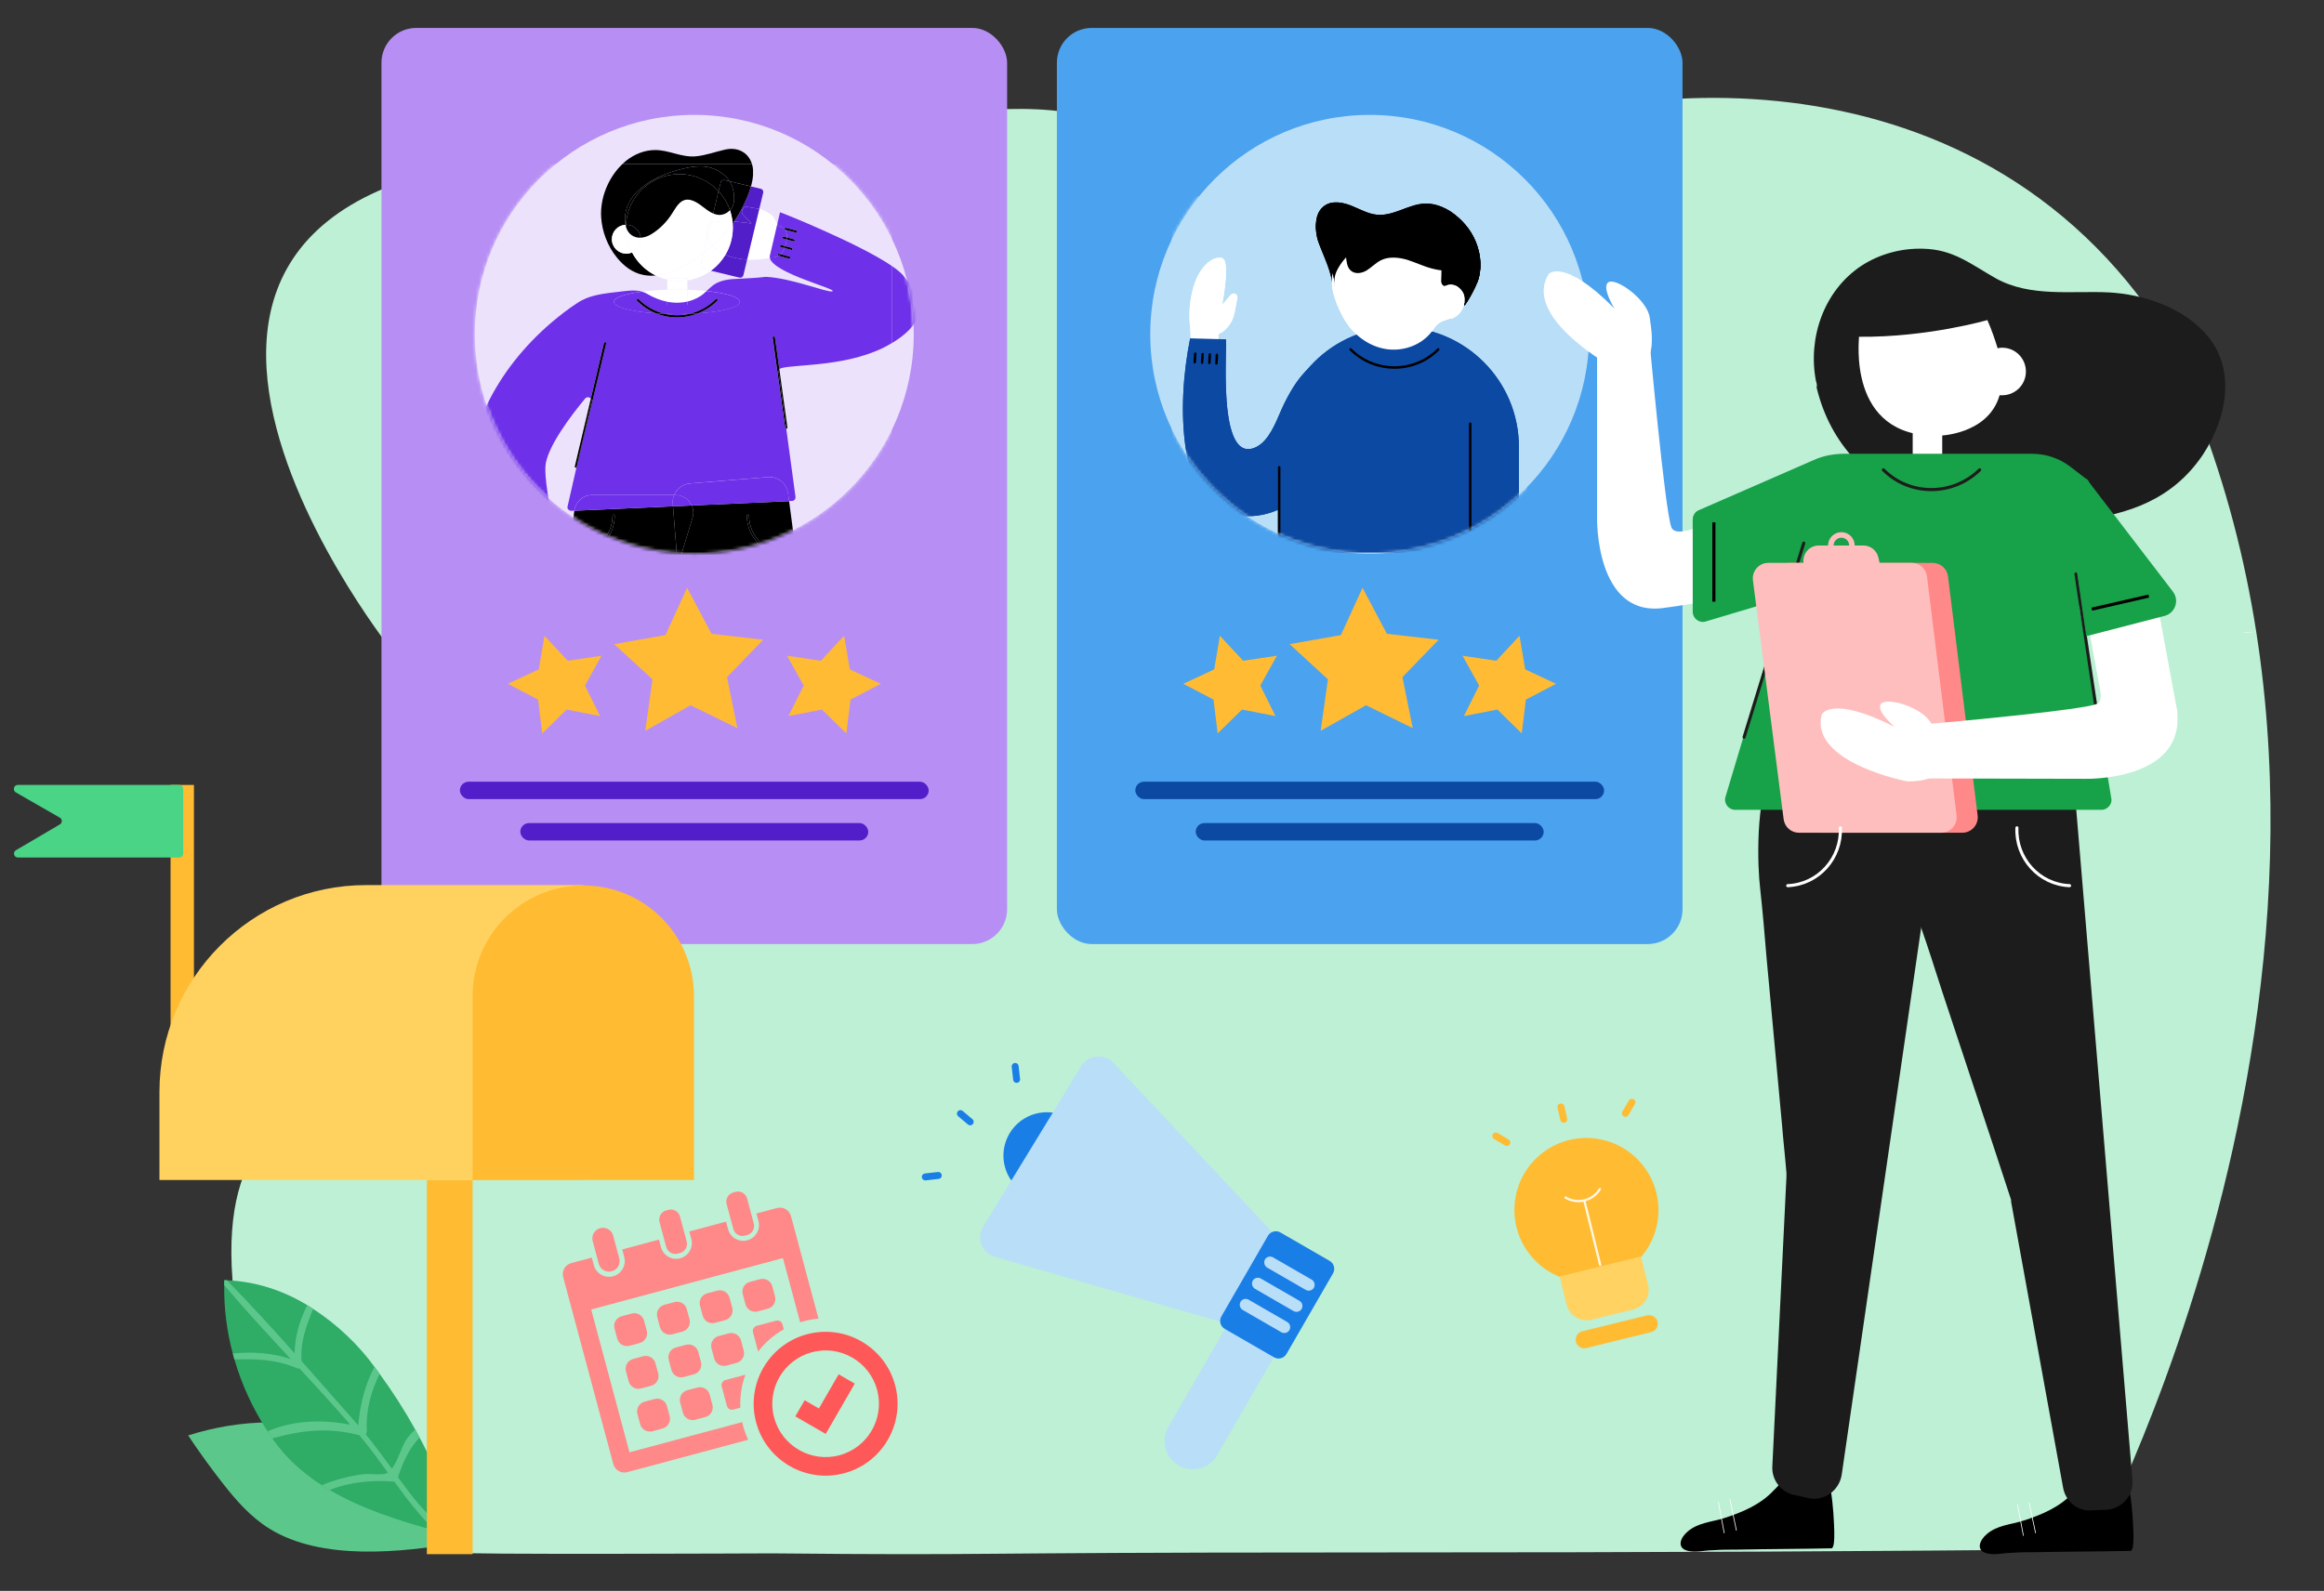 <svg width="701" height="480" viewBox="0 0 701 480" fill="none" xmlns="http://www.w3.org/2000/svg">
<rect x="0" y="0" width="701" height="480" fill="#333333" stroke="none"/>
<path d="M631.043 467.452C562.014 468.054 511.439 468.423 402.703 468.423C286.17 468.423 302.305 469.364 232.887 468.691C229.983 468.691 138.282 469.15 136.655 468.423C123.413 462.529 77.224 441.73 71.022 394.738C58.165 297.306 151.045 366.52 117.923 195.876C117.923 195.876 -6.458 39.03 196.941 46.671C229.441 47.893 309.63 20.817 337.437 39.394C365.245 57.977 391.797 70.332 424.206 73.229C451.97 75.708 414.884 60.951 439.539 46.671C476.425 25.305 590.222 8.236 650.495 96.805C737.907 268.003 631.043 467.452 631.043 467.452Z" fill="#BDF0D5"/>
<rect x="115.066" y="8.425" width="188.714" height="276.419" rx="10.496" fill="#B78FF4"/>
<rect x="318.794" y="8.425" width="188.714" height="276.419" rx="10.496" fill="#4BA2EE"/>
<path d="M185.257 194.347L200.727 191.625L207.258 177.355L214.61 191.232L230.217 193.025L219.297 204.313L222.412 219.697L208.304 212.796L194.632 220.509L196.817 204.973L185.257 194.347Z" fill="#FFBB33"/>
<path d="M153.182 206.318L162.517 201.969L164.232 191.823L171.243 199.364L181.431 197.851L176.43 206.853L181.014 216.067L170.908 214.09L163.558 221.295L162.306 211.086L153.182 206.318Z" fill="#FFBB33"/>
<path d="M265.663 206.318L256.328 201.969L254.614 191.823L247.603 199.364L237.414 197.851L242.415 206.853L237.831 216.067L247.937 214.09L255.287 221.295L256.539 211.086L265.663 206.318Z" fill="#FFBB33"/>
<path d="M388.985 194.347L404.455 191.625L410.986 177.355L418.338 191.232L433.945 193.025L423.025 204.313L426.141 219.697L412.033 212.796L398.36 220.509L400.545 204.973L388.985 194.347Z" fill="#FFBB33"/>
<path d="M356.91 206.318L366.245 201.969L367.96 191.823L374.971 199.364L385.159 197.851L380.159 206.853L384.742 216.067L374.637 214.09L367.286 221.295L366.034 211.086L356.91 206.318Z" fill="#FFBB33"/>
<path d="M469.391 206.318L460.056 201.969L458.342 191.823L451.331 199.364L441.143 197.851L446.143 206.853L441.559 216.067L451.665 214.09L459.015 221.295L460.267 211.086L469.391 206.318Z" fill="#FFBB33"/>
<rect x="138.717" y="235.861" width="141.411" height="5.248" rx="2.624" fill="#521ECA"/>
<rect x="342.445" y="235.861" width="141.411" height="5.248" rx="2.624" fill="#0B49A2"/>
<rect x="156.944" y="248.343" width="104.957" height="5.248" rx="2.624" fill="#521ECA"/>
<rect x="360.672" y="248.343" width="104.957" height="5.248" rx="2.624" fill="#0B49A2"/>
<circle cx="413.151" cy="100.859" r="66.195" fill="#B9DEF8"/>
<mask id="mask0_1074_1065" style="mask-type:alpha" maskUnits="userSpaceOnUse" x="346" y="34" width="134" height="134">
<circle cx="413.151" cy="100.859" r="66.195" fill="#FEFFFF"/>
</mask>
<g mask="url(#mask0_1074_1065)">
<path d="M460.66 59.265H353.397V166.536H460.66V59.265Z" fill="#B9DEF8"/>
<path d="M370.365 98.638C368.899 100.401 367.574 100.769 367.574 100.769C367.428 102.749 365.594 104.22 363.539 103.927L362.144 103.706C360.31 103.414 358.986 101.797 359.136 99.888V99.812C359.136 99.812 358.108 94.528 359.574 88.215C361.408 80.068 366.108 77.131 368.602 77.867C370.95 78.602 369.262 88.29 368.677 91.958L371.246 88.95C371.539 88.583 372.128 88.436 372.566 88.658C373.08 88.879 373.373 89.393 373.227 89.907L372.42 94.164C372.128 95.702 371.468 97.318 370.365 98.638Z" fill="white"/>
<path d="M359.136 99.887V107.742H367.503V98.421H359.136V99.887Z" fill="white"/>
<path d="M358.99 102.089L369.705 102.382C370.511 102.382 366.547 141.064 379.025 134.826C382.768 132.917 384.823 127.486 386.365 123.964C391.503 112.291 396.274 110.09 396.274 110.09C396.349 110.09 398.55 121.687 398.622 122.422C399.357 129.984 399.135 138.352 395.392 145.104C391.428 152.223 382.693 156.409 374.622 155.673C363.76 154.721 359.207 145.104 357.665 135.415C356.053 124.553 356.859 112.805 358.99 102.089Z" fill="#0B49A2"/>
<path d="M458.226 166.687H385.78V134.831C385.78 114.865 402.001 98.643 421.965 98.643C441.929 98.643 458.151 114.865 458.151 134.831V166.687H458.226Z" fill="#0B49A2"/>
<path d="M441.783 91.52C440.83 94.31 445.233 86.895 446.04 83.958C448.17 75.736 443.396 66.269 435.542 63.111C434.075 62.522 432.534 62.158 430.992 62.158C425.929 62.083 421.305 65.977 416.167 65.534C413.451 65.312 410.957 63.846 408.388 62.818C405.819 61.791 402.736 61.202 400.459 62.672C397.155 64.727 397.155 69.72 398.55 73.388C399.87 77.06 402.732 82.638 402.586 86.527C402.586 86.527 401.483 77.938 413.597 72.435C413.597 72.435 427.249 68.253 433.783 77.06C433.783 77.06 435.032 78.38 434.957 85.65C434.957 85.65 435.396 86.752 436.573 86.163C437.747 85.575 439.289 86.239 439.581 86.385C439.874 86.606 441.783 88.002 441.712 88.879C441.562 89.61 442.075 90.638 441.783 91.52Z" fill="black"/>
<path d="M413.523 72.361C415.724 71.554 418.072 71.408 420.424 71.408C423.285 71.408 426.147 71.701 428.716 72.803C431.285 73.906 433.633 76.033 434.368 78.748C434.957 80.729 434.661 82.784 434.661 84.769C434.661 85.358 434.807 86.164 435.467 86.31C435.76 86.385 436.056 86.164 436.348 86.089C438.771 85.061 441.708 87.484 441.779 90.125C441.854 92.769 439.724 95.117 437.23 96.145C436.056 96.659 434.661 96.88 433.708 97.761C432.973 98.35 432.459 99.228 431.874 100.038C428.791 104.149 423.214 106.13 418.076 105.323C412.938 104.517 408.388 101.141 405.744 96.734C403.542 93.061 401.341 86.603 402.954 82.345C404.57 78.234 409.487 73.831 413.523 72.361Z" fill="white"/>
<path d="M385.851 167.054C385.629 167.054 385.483 166.908 385.483 166.686V140.993C385.483 140.772 385.629 140.625 385.851 140.625C386.072 140.625 386.218 140.772 386.218 140.993V166.686C386.218 166.832 386.072 167.054 385.851 167.054Z" fill="black"/>
<path d="M443.471 167.054C443.249 167.054 443.103 166.908 443.103 166.687V127.854C443.103 127.633 443.249 127.487 443.471 127.487C443.692 127.487 443.838 127.633 443.838 127.854V166.687C443.838 166.833 443.692 167.054 443.471 167.054Z" fill="black"/>
<path d="M420.645 111.264C415.799 111.264 410.882 109.43 407.139 105.686C406.993 105.54 406.993 105.319 407.139 105.172C407.285 105.026 407.507 105.026 407.653 105.172C414.771 112.291 426.443 112.291 433.562 105.172C433.708 105.026 433.929 105.026 434.075 105.172C434.222 105.319 434.222 105.54 434.075 105.686C430.404 109.43 425.487 111.264 420.645 111.264Z" fill="black"/>
<path d="M416.902 67.736C417.708 67.589 418.518 67.514 419.396 67.443C423.945 67.075 428.937 66.783 433.34 68.249C437.597 69.716 441.783 74.487 440.534 79.262C439.652 82.567 434.368 81.685 431.945 81.025C429.376 80.365 427.028 79.191 424.459 78.38C421.89 77.645 419.028 77.353 416.68 78.456C414.993 79.262 413.744 80.657 412.202 81.614C409.487 83.156 406.771 82.42 406.258 79.266C406.036 78.092 405.89 76.843 405.965 75.669C406.04 74.127 406.554 72.732 407.728 71.704C410.147 69.352 413.451 68.249 416.902 67.736Z" fill="black"/>
<path d="M366.914 110.019C366.693 110.019 366.547 109.872 366.547 109.651L366.693 107.082C366.693 106.86 366.839 106.714 367.061 106.714C367.282 106.714 367.428 106.86 367.428 107.082L367.282 109.651C367.282 109.872 367.136 110.019 366.914 110.019Z" fill="black"/>
<path d="M360.385 109.651C360.163 109.651 360.017 109.505 360.017 109.284L360.163 106.714C360.163 106.493 360.31 106.347 360.531 106.347C360.752 106.347 360.898 106.493 360.898 106.714L360.752 109.284C360.748 109.505 360.602 109.651 360.385 109.651Z" fill="black"/>
<path d="M362.586 109.797C362.365 109.797 362.218 109.651 362.218 109.43L362.365 106.86C362.365 106.639 362.511 106.493 362.732 106.493C362.953 106.493 363.1 106.639 363.1 106.86L362.954 109.43C362.954 109.651 362.803 109.797 362.586 109.797Z" fill="black"/>
<path d="M364.788 109.873C364.713 109.873 364.713 109.873 364.788 109.873C364.566 109.873 364.42 109.727 364.42 109.505L364.566 106.936C364.566 106.715 364.713 106.568 364.934 106.568C365.155 106.568 365.302 106.715 365.302 106.936L365.155 109.505C365.08 109.723 364.934 109.873 364.788 109.873Z" fill="black"/>
<path d="M370.365 98.638C368.899 100.401 367.574 100.769 367.574 100.769C367.428 102.749 365.594 104.22 363.539 103.927L362.144 103.706C360.31 103.414 358.986 101.797 359.136 99.888V99.812C359.136 99.812 358.108 94.528 359.574 88.215C361.408 80.068 366.108 77.131 368.602 77.867C370.95 78.602 369.262 88.29 368.677 91.958L371.246 88.95C371.539 88.583 372.128 88.436 372.566 88.658C373.08 88.879 373.373 89.393 373.227 89.907L372.42 94.164C372.128 95.702 371.468 97.318 370.365 98.638Z" fill="white"/>
<path d="M359.136 99.887V107.742H367.503V98.421H359.136V99.887Z" fill="white"/>
<path d="M358.99 102.089L369.705 102.382C370.511 102.382 366.547 141.064 379.025 134.826C382.768 132.917 384.823 127.486 386.365 123.964C391.503 112.291 396.274 110.09 396.274 110.09C396.349 110.09 398.55 121.687 398.622 122.422C399.357 129.984 399.135 138.352 395.392 145.104C391.428 152.223 382.693 156.409 374.622 155.673C363.76 154.721 359.207 145.104 357.665 135.415C356.053 124.553 356.859 112.805 358.99 102.089Z" fill="#0B49A2"/>
<path d="M458.226 166.687H385.78V134.831C385.78 114.865 402.001 98.643 421.965 98.643C441.929 98.643 458.151 114.865 458.151 134.831V166.687H458.226Z" fill="#0B49A2"/>
<path d="M441.783 91.52C440.83 94.31 445.233 86.895 446.04 83.958C448.17 75.736 443.396 66.269 435.542 63.111C434.075 62.522 432.534 62.158 430.992 62.158C425.929 62.083 421.305 65.977 416.167 65.534C413.451 65.312 410.957 63.846 408.388 62.818C405.819 61.791 402.736 61.202 400.459 62.672C397.155 64.727 397.155 69.72 398.55 73.388C399.87 77.06 402.732 82.638 402.586 86.527C402.586 86.527 401.483 77.938 413.597 72.435C413.597 72.435 427.249 68.253 433.783 77.06C433.783 77.06 435.032 78.38 434.957 85.65C434.957 85.65 435.396 86.752 436.573 86.163C437.747 85.575 439.289 86.239 439.581 86.385C439.874 86.606 441.783 88.002 441.712 88.879C441.562 89.61 442.075 90.638 441.783 91.52Z" fill="black"/>
<path d="M413.523 72.361C415.724 71.554 418.072 71.408 420.424 71.408C423.285 71.408 426.147 71.701 428.716 72.803C431.285 73.906 433.633 76.033 434.368 78.748C434.957 80.729 434.661 82.784 434.661 84.769C434.661 85.358 434.807 86.164 435.467 86.31C435.76 86.385 436.056 86.164 436.348 86.089C438.771 85.061 441.708 87.484 441.779 90.125C441.854 92.769 439.724 95.117 437.23 96.145C436.056 96.659 434.661 96.88 433.708 97.761C432.973 98.35 432.459 99.228 431.874 100.038C428.791 104.149 423.214 106.13 418.076 105.323C412.938 104.517 408.388 101.141 405.744 96.734C403.542 93.061 401.341 86.603 402.954 82.345C404.57 78.234 409.487 73.831 413.523 72.361Z" fill="white"/>
<path d="M385.851 167.054C385.629 167.054 385.483 166.908 385.483 166.686V140.993C385.483 140.772 385.629 140.625 385.851 140.625C386.072 140.625 386.218 140.772 386.218 140.993V166.686C386.218 166.832 386.072 167.054 385.851 167.054Z" fill="black"/>
<path d="M443.471 167.054C443.249 167.054 443.103 166.908 443.103 166.687V127.854C443.103 127.633 443.249 127.487 443.471 127.487C443.692 127.487 443.838 127.633 443.838 127.854V166.687C443.838 166.833 443.692 167.054 443.471 167.054Z" fill="black"/>
<path d="M420.645 111.264C415.799 111.264 410.882 109.43 407.139 105.686C406.993 105.54 406.993 105.319 407.139 105.172C407.285 105.026 407.507 105.026 407.653 105.172C414.771 112.291 426.443 112.291 433.562 105.172C433.708 105.026 433.929 105.026 434.075 105.172C434.222 105.319 434.222 105.54 434.075 105.686C430.404 109.43 425.487 111.264 420.645 111.264Z" fill="black"/>
<path d="M416.902 67.736C417.708 67.589 418.518 67.514 419.396 67.443C423.945 67.075 428.937 66.783 433.34 68.249C437.597 69.716 441.783 74.487 440.534 79.262C439.652 82.567 434.368 81.685 431.945 81.025C429.376 80.365 427.028 79.191 424.459 78.38C421.89 77.645 419.028 77.353 416.68 78.456C414.993 79.262 413.744 80.657 412.202 81.614C409.487 83.156 406.771 82.42 406.258 79.266C406.036 78.092 405.89 76.843 405.965 75.669C406.04 74.127 406.554 72.732 407.728 71.704C410.147 69.352 413.451 68.249 416.902 67.736Z" fill="black"/>
<path d="M441.048 91.52C440.095 94.31 444.499 86.895 445.305 83.958C447.435 75.736 442.661 66.269 434.807 63.111C433.341 62.522 431.799 62.158 430.258 62.158C425.194 62.083 420.57 65.977 415.432 65.534C412.716 65.312 410.222 63.846 407.653 62.818C405.084 61.791 402.001 61.202 399.724 62.672C396.42 64.727 396.42 69.72 397.815 73.388C399.135 77.06 401.997 82.638 401.851 86.527C401.851 86.527 400.748 77.938 412.863 72.435C412.863 72.435 426.515 68.253 433.048 77.06C433.048 77.06 434.297 78.38 434.222 85.65C434.222 85.65 434.661 86.752 435.839 86.163C437.012 85.575 438.554 86.239 438.846 86.385C439.139 86.606 441.048 88.002 440.977 88.879C440.827 89.61 441.341 90.638 441.048 91.52Z" fill="black"/>
<path d="M405.744 96.73C403.542 93.058 400.605 86.599 402.222 82.342C403.839 78.231 408.756 73.827 412.791 72.357C414.993 71.551 417.34 71.404 419.692 71.404C422.554 71.404 425.415 71.697 427.985 72.8C430.554 73.903 432.902 76.029 433.637 78.745C434.226 80.725 433.929 82.781 433.929 84.765C433.929 85.354 434.075 86.16 434.736 86.306C435.028 86.382 435.324 86.16 435.617 86.085C438.04 85.057 440.977 87.48 441.048 90.121C441.123 92.765 439.728 95.113 437.23 96.141" fill="white"/>
<path d="M416.167 67.736C416.973 67.589 417.783 67.514 418.661 67.443C423.21 67.075 428.202 66.783 432.605 68.249C436.862 69.716 441.048 74.487 439.799 79.262C438.918 82.567 433.633 81.685 431.21 81.025C428.641 80.365 426.293 79.191 423.724 78.38C421.155 77.645 418.293 77.353 415.946 78.456C414.258 79.262 413.009 80.657 411.467 81.614C408.752 83.156 406.037 82.42 405.523 79.266C405.301 78.092 405.155 76.843 405.23 75.669C405.305 74.127 405.819 72.732 406.993 71.704C409.412 69.352 412.716 68.249 416.167 67.736Z" fill="black"/>
<path d="M441.048 91.52C440.095 94.31 444.499 86.895 445.305 83.958C447.435 75.736 442.661 66.269 434.807 63.111C433.341 62.522 431.799 62.158 430.258 62.158C425.194 62.083 420.57 65.977 415.432 65.534C412.716 65.312 410.222 63.846 407.653 62.818C405.084 61.791 402.001 61.202 399.724 62.672C396.42 64.727 396.42 69.72 397.815 73.388C399.135 77.06 401.997 82.638 401.851 86.527C401.851 86.527 400.748 77.938 412.863 72.435C412.863 72.435 426.515 68.253 433.048 77.06C433.048 77.06 434.297 78.38 434.222 85.65C434.222 85.65 434.661 86.752 435.839 86.163C437.012 85.575 438.554 86.239 438.846 86.385C439.139 86.606 441.048 88.002 440.977 88.879C440.827 89.61 441.341 90.638 441.048 91.52Z" fill="black"/>
<path d="M405.744 96.73C403.542 93.058 400.605 86.599 402.222 82.342C403.839 78.231 408.756 73.827 412.791 72.357C414.993 71.551 417.34 71.404 419.692 71.404C422.554 71.404 425.415 71.697 427.985 72.8C430.554 73.903 432.902 76.029 433.637 78.745C434.226 80.725 433.929 82.781 433.929 84.765C433.929 85.354 434.075 86.16 434.736 86.306C435.028 86.382 435.324 86.16 435.617 86.085C438.04 85.057 440.977 87.48 441.048 90.121C441.123 92.765 439.728 95.113 437.23 96.141" fill="white"/>
<path d="M416.167 67.736C416.973 67.589 417.783 67.514 418.661 67.443C423.21 67.075 428.202 66.783 432.605 68.249C436.862 69.716 441.048 74.487 439.799 79.262C438.918 82.567 433.633 81.685 431.21 81.025C428.641 80.365 426.293 79.191 423.724 78.38C421.155 77.645 418.293 77.353 415.946 78.456C414.258 79.262 413.009 80.657 411.467 81.614C408.752 83.156 406.037 82.42 405.523 79.266C405.301 78.092 405.155 76.843 405.23 75.669C405.305 74.127 405.819 72.732 406.993 71.704C409.412 69.352 412.716 68.249 416.167 67.736Z" fill="black"/>
<path d="M441.048 90.784C440.095 93.575 444.499 86.16 445.305 83.223C447.435 75.001 442.661 65.534 434.807 62.376C433.341 61.787 431.799 61.423 430.258 61.423C425.194 61.348 420.57 65.241 415.432 64.799C412.716 64.577 410.222 63.111 407.653 62.083C405.084 61.055 402.001 60.466 399.724 61.937C396.42 63.992 396.42 68.985 397.815 72.653C399.135 76.325 401.997 81.903 401.851 85.792C401.851 85.792 400.748 77.203 412.863 71.7C412.863 71.7 426.515 67.518 433.048 76.325C433.048 76.325 434.297 77.645 434.222 84.915C434.222 84.915 434.661 86.017 435.839 85.428C437.012 84.84 438.554 85.504 438.846 85.65C439.139 85.871 441.048 87.266 440.977 88.144C440.827 88.875 441.341 89.903 441.048 90.784Z" fill="black"/>
<path d="M405.744 95.998C403.542 92.326 400.605 85.867 402.222 81.61C403.839 77.499 408.756 73.096 412.791 71.625C414.993 70.819 417.34 70.673 419.692 70.673C422.554 70.673 425.415 70.965 427.985 72.068C430.554 73.171 432.902 75.297 433.637 78.013C434.226 79.993 433.929 82.049 433.929 84.033C433.929 84.622 434.075 85.428 434.736 85.575C435.028 85.65 435.324 85.428 435.617 85.353C438.04 84.326 440.977 86.749 441.048 89.389C441.123 92.034 439.728 94.382 437.23 95.409" fill="white"/>
<path d="M416.167 67.004C416.973 66.858 417.783 66.782 418.661 66.711C423.21 66.344 428.202 66.051 432.605 67.518C436.862 68.984 441.048 73.755 439.799 78.53C438.918 81.835 433.633 80.953 431.21 80.293C428.641 79.633 426.293 78.459 423.724 77.649C421.155 76.914 418.293 76.621 415.946 77.724C414.258 78.53 413.009 79.926 411.467 80.882C408.752 82.424 406.037 81.689 405.523 78.534C405.301 77.36 405.155 76.111 405.23 74.937C405.305 73.396 405.819 72 406.993 70.972C409.412 68.617 412.716 67.518 416.167 67.004Z" fill="black"/>
<path d="M441.048 90.784C440.095 93.575 444.499 86.16 445.305 83.223C447.435 75.001 442.661 65.534 434.807 62.376C433.341 61.787 431.799 61.423 430.258 61.423C425.194 61.348 420.57 65.241 415.432 64.799C412.716 64.577 410.222 63.111 407.653 62.083C405.084 61.055 402.001 60.466 399.724 61.937C396.42 63.992 396.42 68.985 397.815 72.653C399.135 76.325 401.997 81.903 401.851 85.792C401.851 85.792 400.748 77.203 412.863 71.7C412.863 71.7 426.515 67.518 433.048 76.325C433.048 76.325 434.297 77.645 434.222 84.915C434.222 84.915 434.661 86.017 435.839 85.428C437.012 84.84 438.554 85.504 438.846 85.65C439.139 85.871 441.048 87.266 440.977 88.144C440.827 88.875 441.341 89.903 441.048 90.784Z" fill="black"/>
<path d="M405.744 95.998C403.542 92.326 400.605 85.867 402.222 81.61C403.839 77.499 408.756 73.096 412.791 71.625C414.993 70.819 417.34 70.673 419.692 70.673C422.554 70.673 425.415 70.965 427.985 72.068C430.554 73.171 432.902 75.297 433.637 78.013C434.226 79.993 433.929 82.049 433.929 84.033C433.929 84.622 434.075 85.428 434.736 85.575C435.028 85.65 435.324 85.428 435.617 85.353C438.04 84.326 440.977 86.749 441.048 89.389C441.123 92.034 439.728 94.382 437.23 95.409" fill="white"/>
<path d="M416.167 67.004C416.973 66.858 417.783 66.782 418.661 66.711C423.21 66.344 428.202 66.051 432.605 67.518C436.862 68.984 441.048 73.755 439.799 78.53C438.918 81.835 433.633 80.953 431.21 80.293C428.641 79.633 426.293 78.459 423.724 77.649C421.155 76.914 418.293 76.621 415.946 77.724C414.258 78.53 413.009 79.926 411.467 80.882C408.752 82.424 406.037 81.689 405.523 78.534C405.301 77.36 405.155 76.111 405.23 74.937C405.305 73.396 405.819 72 406.993 70.972C409.412 68.617 412.716 67.518 416.167 67.004Z" fill="black"/>
<path d="M441.783 91.52C440.83 94.31 445.233 86.895 446.04 83.958C448.17 75.736 443.396 66.269 435.542 63.111C434.075 62.522 432.534 62.158 430.992 62.158C425.929 62.083 421.305 65.977 416.167 65.534C413.451 65.312 410.957 63.846 408.388 62.818C405.819 61.791 402.736 61.202 400.459 62.672C397.155 64.727 397.155 69.72 398.55 73.388C399.87 77.06 402.732 82.638 402.586 86.527C402.586 86.527 401.483 77.938 413.597 72.435C413.597 72.435 427.249 68.253 433.783 77.06C433.783 77.06 435.032 78.38 434.957 85.65C434.957 85.65 435.396 86.752 436.573 86.163C437.747 85.575 439.289 86.239 439.581 86.385C439.874 86.606 441.783 88.002 441.712 88.879C441.562 89.61 442.075 90.638 441.783 91.52Z" fill="black"/>
<path d="M406.479 96.73C404.278 93.058 401.341 86.599 402.957 82.342C404.574 78.231 409.491 73.827 413.526 72.357C415.728 71.551 418.076 71.404 420.428 71.404C423.289 71.404 426.151 71.697 428.72 72.8C431.289 73.903 433.637 76.029 434.372 78.745C434.961 80.725 434.665 82.781 434.665 84.765C434.665 85.354 434.811 86.16 435.471 86.306C435.763 86.382 436.06 86.16 436.352 86.085C438.775 85.057 441.712 87.48 441.783 90.121C441.858 92.765 440.463 95.113 437.965 96.141" fill="white"/>
<path d="M416.902 67.736C417.708 67.589 418.518 67.514 419.396 67.443C423.945 67.075 428.937 66.783 433.34 68.249C437.597 69.716 441.783 74.487 440.534 79.262C439.652 82.567 434.368 81.685 431.945 81.025C429.376 80.365 427.028 79.191 424.459 78.38C421.89 77.645 419.028 77.353 416.68 78.456C414.993 79.262 413.744 80.657 412.202 81.614C409.487 83.156 406.771 82.42 406.258 79.266C406.036 78.092 405.89 76.843 405.965 75.669C406.04 74.127 406.554 72.732 407.728 71.704C410.147 69.352 413.451 68.249 416.902 67.736Z" fill="black"/>
<path d="M441.783 91.52C440.83 94.31 445.233 86.895 446.04 83.958C448.17 75.736 443.396 66.269 435.542 63.111C434.075 62.522 432.534 62.158 430.992 62.158C425.929 62.083 421.305 65.977 416.167 65.534C413.451 65.312 410.957 63.846 408.388 62.818C405.819 61.791 402.736 61.202 400.459 62.672C397.155 64.727 397.155 69.72 398.55 73.388C399.87 77.06 402.732 82.638 402.586 86.527C402.586 86.527 401.483 77.938 413.597 72.435C413.597 72.435 427.249 68.253 433.783 77.06C433.783 77.06 435.032 78.38 434.957 85.65C434.957 85.65 435.396 86.752 436.573 86.163C437.747 85.575 439.289 86.239 439.581 86.385C439.874 86.606 441.783 88.002 441.712 88.879C441.562 89.61 442.075 90.638 441.783 91.52Z" fill="black"/>
<path d="M406.479 96.73C404.278 93.058 401.341 86.599 402.957 82.342C404.574 78.231 409.491 73.827 413.526 72.357C415.728 71.551 418.076 71.404 420.428 71.404C423.289 71.404 426.151 71.697 428.72 72.8C431.289 73.903 433.637 76.029 434.372 78.745C434.961 80.725 434.665 82.781 434.665 84.765C434.665 85.354 434.811 86.16 435.471 86.306C435.763 86.382 436.06 86.16 436.352 86.085C438.775 85.057 441.712 87.48 441.783 90.121C441.858 92.765 440.463 95.113 437.965 96.141" fill="white"/>
<path d="M416.902 67.736C417.708 67.589 418.518 67.514 419.396 67.443C423.945 67.075 428.937 66.783 433.34 68.249C437.597 69.716 441.783 74.487 440.534 79.262C439.652 82.567 434.368 81.685 431.945 81.025C429.376 80.365 427.028 79.191 424.459 78.38C421.89 77.645 419.028 77.353 416.68 78.456C414.993 79.262 413.744 80.657 412.202 81.614C409.487 83.156 406.771 82.42 406.258 79.266C406.036 78.092 405.89 76.843 405.965 75.669C406.04 74.127 406.554 72.732 407.728 71.704C410.147 69.352 413.451 68.249 416.902 67.736Z" fill="black"/>
<path d="M366.914 110.019C366.693 110.019 366.547 109.872 366.547 109.651L366.693 107.082C366.693 106.86 366.839 106.714 367.061 106.714C367.282 106.714 367.428 106.86 367.428 107.082L367.282 109.651C367.282 109.872 367.136 110.019 366.914 110.019Z" fill="black"/>
<path d="M360.385 109.651C360.163 109.651 360.017 109.505 360.017 109.284L360.163 106.714C360.163 106.493 360.31 106.347 360.531 106.347C360.752 106.347 360.898 106.493 360.898 106.714L360.752 109.284C360.748 109.505 360.602 109.651 360.385 109.651Z" fill="black"/>
<path d="M362.586 109.797C362.365 109.797 362.218 109.651 362.218 109.43L362.365 106.86C362.365 106.639 362.511 106.493 362.732 106.493C362.953 106.493 363.1 106.639 363.1 106.86L362.954 109.43C362.954 109.651 362.803 109.797 362.586 109.797Z" fill="black"/>
<path d="M364.788 109.873C364.713 109.873 364.713 109.873 364.788 109.873C364.566 109.873 364.42 109.727 364.42 109.505L364.566 106.936C364.566 106.715 364.713 106.568 364.934 106.568C365.155 106.568 365.302 106.715 365.302 106.936L365.155 109.505C365.08 109.723 364.934 109.873 364.788 109.873Z" fill="black"/>
</g>
<circle cx="209.423" cy="100.859" r="66.195" fill="#ECE2FC"/>
<mask id="mask1_1074_1065" style="mask-type:alpha" maskUnits="userSpaceOnUse" x="143" y="34" width="133" height="134">
<circle cx="209.423" cy="100.859" r="66.195" fill="#FEFFFF"/>
</mask>
<g mask="url(#mask1_1074_1065)">
<path d="M225.362 78.336L224.234 83.04C224.109 83.563 223.576 83.89 223.053 83.765L214.432 81.696C212.383 83.194 209.968 84.226 207.347 84.619V87.432C209.411 87.5 211.365 87.634 213.146 87.817C213.885 87.135 214.61 86.429 215.431 85.858C217.547 84.471 220.192 84.207 222.703 84.139C225.477 84.005 228.256 83.875 231.031 83.544C238.72 83.904 249.275 88.258 251.023 87.936C253.399 87.384 233.267 82.56 232.221 77.827C231.059 78.076 228.472 78.523 225.362 78.336Z" fill="#ECE2FC"/>
<path d="M157.591 179.532C155.411 175.634 137.229 142.512 146.882 122.216C151.442 112.697 158.253 104.301 166.25 97.427C168.76 95.31 171.338 93.26 174.117 91.479C174.976 90.884 175.903 90.423 176.829 90.025C179.805 88.834 183.242 88.436 186.348 88.109C188.666 87.841 191.34 87.351 193.648 88.008C195.895 87.716 198.482 87.514 201.271 87.428V84.384C200.052 84.101 198.88 83.683 197.786 83.136C196.528 83.251 195.271 83.208 194.018 82.954C190.711 82.291 188.133 80.242 186.084 77.731C183.242 74.227 181.591 69.863 181.322 65.437C181.019 59.662 183.511 53.556 187.716 49.524H138.717V179.796H157.811C157.735 179.715 157.663 179.628 157.591 179.532Z" fill="#ECE2FC"/>
<path d="M235.658 111.107C235.423 111.164 235.226 111.308 235.087 111.491L237.511 128.955C237.511 129.151 237.377 129.353 237.18 129.353H237.175L239.959 149.913C240.026 150.575 239.561 151.171 238.903 151.171L238.025 151.209L241.826 179.786H268.985V103.551C268.937 103.58 268.894 103.609 268.846 103.637C256.942 110.843 239.758 109.854 235.658 111.107Z" fill="#ECE2FC"/>
<path d="M172.331 154.148C171.607 154.148 171.011 153.486 171.208 152.828L173.911 140.971C173.839 141.058 173.747 141.125 173.651 141.125C173.455 141.058 173.32 140.928 173.387 140.726L178.211 120.306C177.813 119.806 176.987 119.672 176.493 120.301C172.264 125.389 164.925 135.043 164.527 140.726C164.099 147.548 169.063 168.468 170.517 174.291L173.239 154.105L172.331 154.148Z" fill="#ECE2FC"/>
<path d="M227.129 52.802C227.061 53.963 226.841 55.12 226.524 56.253L229.481 56.964C230.004 57.088 230.33 57.621 230.205 58.145L229.034 63.017L229.164 63.036C230.69 63.339 233.133 65.172 233.133 65.172L234.458 67.563L235.279 64.054C235.735 64.111 259.135 73.506 268.975 80.236V49.513H226.817C226.97 50.022 227.071 50.569 227.124 51.146C227.129 51.678 227.129 52.274 227.129 52.802Z" fill="#ECE2FC"/>
<path d="M229.168 63.036L229.039 63.017L225.362 78.335C228.472 78.522 231.06 78.076 232.221 77.821C232.183 77.653 232.168 77.481 232.183 77.313L234.468 67.563L233.143 65.172C233.143 65.172 230.7 63.343 229.168 63.036Z" fill="white"/>
<path d="M207.347 87.427V84.614C206.555 84.734 205.744 84.796 204.919 84.796C203.661 84.796 202.437 84.647 201.266 84.374V87.417C202.221 87.388 203.195 87.374 204.194 87.374C205.269 87.374 206.32 87.393 207.347 87.427Z" fill="white"/>
<path d="M218.801 76.88C217.682 78.762 216.194 80.399 214.433 81.69L223.053 83.759C223.577 83.884 224.109 83.557 224.234 83.034L225.362 78.33C224.292 78.263 223.164 78.123 222.007 77.874C220.802 77.629 219.737 77.288 218.801 76.88Z" fill="#521ECA"/>
<path d="M221.412 66.848C223.471 66.997 225.444 67.271 226.644 67.424L224.09 64.703C223.735 64.357 223.701 63.786 223.946 63.238C224.186 62.691 224.733 62.278 225.252 62.418L229.039 63.018L230.21 58.145C230.335 57.622 230.008 57.089 229.485 56.964L226.528 56.254C225.933 58.4 224.997 60.459 224.09 62.322C223.308 63.886 222.41 65.399 221.412 66.848Z" fill="#521ECA"/>
<path d="M223.946 63.237C223.706 63.785 223.74 64.361 224.09 64.701L226.644 67.423C225.439 67.265 223.471 66.996 221.412 66.847C221.277 67.044 221.138 67.241 220.999 67.433C221.028 67.841 221.052 68.249 221.052 68.666C221.052 71.667 220.231 74.475 218.801 76.88C219.737 77.288 220.802 77.629 222.007 77.878C223.164 78.128 224.292 78.267 225.362 78.335L229.039 63.017L225.252 62.416C224.733 62.282 224.191 62.695 223.946 63.237Z" fill="#521ECA"/>
<path d="M218.733 45.131C215.757 45.794 212.849 46.917 209.743 47.181C205.514 47.512 201.809 45.266 197.647 45.266C194.407 45.266 191.369 46.523 188.853 48.506C188.46 48.828 188.081 49.163 187.711 49.519H226.822C225.799 46.067 222.593 44.267 218.733 45.131Z" fill="black"/>
<path d="M181.322 65.427C181.586 69.857 183.237 74.221 186.083 77.72C188.133 80.231 190.711 82.281 194.018 82.943C195.266 83.198 196.528 83.246 197.786 83.126C194.738 81.618 192.237 79.175 190.653 76.175C190.125 76.4 189.54 76.53 188.93 76.53C186.52 76.53 184.567 74.576 184.567 72.166C184.567 69.843 186.386 67.947 188.68 67.817C188.647 67.64 188.618 67.462 188.599 67.275C188.138 63.372 189.919 59.805 192.828 57.228C196.197 54.184 200.695 52.269 205.058 51.146C209.354 50.022 213.386 49.427 217.288 51.938C218.488 52.711 219.405 53.637 220.072 54.698L226.538 56.248C226.85 55.115 227.071 53.959 227.143 52.797C227.143 52.269 227.143 51.674 227.143 51.146C227.09 50.565 226.989 50.022 226.836 49.513H187.725C183.511 53.546 181.015 59.652 181.322 65.427Z" fill="black"/>
<path d="M220.168 63.41C220.543 64.495 220.807 65.638 220.941 66.814C221.099 66.823 221.258 66.833 221.411 66.847C222.41 65.398 223.307 63.886 224.09 62.321C224.997 60.458 225.933 58.399 226.528 56.253L220.063 54.702C221.047 56.267 221.483 58.115 221.445 60.208C221.407 61.461 220.931 62.58 220.168 63.41Z" fill="black"/>
<path d="M221.409 66.847C221.252 66.837 221.099 66.823 220.941 66.814C220.965 67.019 220.984 67.224 220.998 67.43C221.137 67.239 221.275 67.043 221.409 66.847Z" fill="black"/>
<path d="M207.348 83.898V84.614C209.968 84.22 212.383 83.188 214.432 81.69L212.114 81.133C211.591 81.009 211.264 80.476 211.389 79.953L212.282 76.242C208.188 79.319 203.013 82.646 197.776 83.13C198.876 83.673 200.042 84.095 201.261 84.379V83.903H207.348V83.898Z" fill="white"/>
<path d="M207.347 84.614V83.898H201.266V84.374C202.442 84.647 203.661 84.796 204.919 84.796C205.744 84.796 206.555 84.734 207.347 84.614Z" fill="white"/>
<path d="M218.8 76.881C217.096 76.142 215.82 75.177 214.917 74.131C214.332 74.639 213.732 75.134 213.117 75.604C212.844 75.816 212.565 76.027 212.287 76.238L211.394 79.949C211.269 80.472 211.596 81.005 212.119 81.129L214.437 81.686C216.194 80.405 217.682 78.768 218.8 76.881Z" fill="white"/>
<path d="M214.917 74.135C215.82 75.177 217.097 76.142 218.801 76.886C220.226 74.481 221.052 71.673 221.052 68.672C221.052 68.255 221.033 67.847 220.999 67.439C219.238 69.897 217.183 72.157 214.917 74.135Z" fill="white"/>
<path d="M213.42 71.505C213.074 70.367 213.093 69.268 213.42 68.375C213.569 67.962 213.914 67.64 214.404 67.4L215.124 64.405C212.757 63.426 211.044 61.131 208.553 60.401C205.577 59.542 204.189 62.053 202.869 64.17C201.218 66.882 198.905 69.258 196.125 70.847C195.161 71.385 194.181 71.673 193.26 71.716C193.274 71.865 193.284 72.018 193.284 72.172C193.284 73.967 192.199 75.513 190.644 76.18C192.228 79.185 194.729 81.624 197.777 83.131C203.009 82.646 208.188 79.32 212.282 76.243L213.42 71.505Z" fill="white"/>
<path d="M213.424 68.375C213.098 69.268 213.074 70.367 213.424 71.505L214.408 67.401C213.919 67.641 213.573 67.962 213.424 68.375Z" fill="white"/>
<path d="M214.917 74.135C214.183 73.285 213.693 72.383 213.425 71.504L212.287 76.242C212.57 76.031 212.849 75.82 213.117 75.609C213.732 75.138 214.332 74.644 214.917 74.135Z" fill="white"/>
<path d="M220.942 66.814C220.807 65.638 220.543 64.496 220.169 63.411C219.607 64.02 218.887 64.477 218.076 64.702C217.351 64.899 216.554 64.899 215.762 64.635C215.546 64.573 215.335 64.491 215.129 64.405L214.409 67.4C215.815 66.709 218.407 66.656 220.942 66.814Z" fill="white"/>
<path d="M220.999 67.434C220.984 67.227 220.965 67.021 220.941 66.814C218.407 66.656 215.815 66.704 214.408 67.4L213.424 71.504C213.693 72.383 214.183 73.285 214.917 74.135C217.183 72.157 219.237 69.896 220.999 67.434Z" fill="white"/>
<path d="M188.796 68.369C188.748 68.192 188.704 68.009 188.671 67.822C186.376 67.952 184.557 69.848 184.557 72.171C184.557 74.581 186.511 76.535 188.92 76.535C189.535 76.535 190.116 76.405 190.644 76.18C189.463 73.938 188.786 71.379 188.786 68.667C188.791 68.566 188.796 68.47 188.796 68.369Z" fill="white"/>
<path d="M193.284 72.171C193.284 72.017 193.274 71.868 193.26 71.715C191.2 71.811 189.434 70.678 188.796 68.369C188.796 68.47 188.786 68.566 188.786 68.666C188.786 71.379 189.458 73.933 190.644 76.179C192.199 75.512 193.284 73.966 193.284 72.171Z" fill="white"/>
<path d="M204.919 52.538C209.589 52.538 213.789 54.525 216.736 57.694L217.37 55.058C217.495 54.535 218.028 54.209 218.551 54.333L220.068 54.698C219.4 53.642 218.484 52.711 217.284 51.938C213.381 49.427 209.349 50.023 205.053 51.146C200.69 52.269 196.197 54.184 192.823 57.228C189.914 59.806 188.128 63.377 188.594 67.275C188.613 67.462 188.642 67.64 188.676 67.818C188.724 67.813 188.767 67.813 188.815 67.813C189.256 59.302 196.298 52.538 204.919 52.538Z" fill="black"/>
<path d="M217.37 55.058L216.736 57.693C218.248 59.321 219.429 61.265 220.168 63.41C220.931 62.58 221.407 61.462 221.445 60.204C221.483 58.116 221.051 56.263 220.063 54.698L218.546 54.333C218.027 54.213 217.495 54.535 217.37 55.058Z" fill="black"/>
<path d="M204.919 52.539C196.298 52.539 189.257 59.302 188.815 67.813C188.853 67.813 188.887 67.808 188.925 67.808C191.181 67.808 193.039 69.522 193.265 71.716C194.186 71.673 195.165 71.385 196.13 70.847C198.905 69.258 201.218 66.882 202.874 64.17C204.194 62.053 205.586 59.542 208.557 60.402C211.049 61.131 212.762 63.421 215.129 64.405L216.741 57.694C213.794 54.521 209.589 52.539 204.919 52.539Z" fill="black"/>
<path d="M218.075 64.702C218.891 64.477 219.607 64.025 220.168 63.411C219.429 61.265 218.248 59.321 216.736 57.694L215.123 64.405C215.33 64.491 215.541 64.568 215.757 64.635C216.554 64.899 217.346 64.899 218.075 64.702Z" fill="black"/>
<path d="M188.814 67.813C188.767 67.813 188.724 67.818 188.676 67.818C188.709 68.004 188.752 68.19 188.8 68.362C188.8 68.181 188.805 67.995 188.814 67.813Z" fill="black"/>
<path d="M188.92 67.808C188.882 67.808 188.848 67.813 188.81 67.813C188.8 67.995 188.8 68.182 188.795 68.37C189.434 70.678 191.2 71.811 193.259 71.715C193.034 69.522 191.181 67.808 188.92 67.808Z" fill="black"/>
<path d="M204.391 170.276L202.999 152.774L173.243 154.104L170.522 174.289C170.647 174.784 170.743 175.172 170.81 175.432C170.877 175.696 170.877 175.96 170.743 176.224C170.613 176.464 170.411 176.805 170.128 177.184L169.821 179.454C169.888 179.56 169.951 179.675 170.018 179.786H201.693L204.458 170.727C204.434 170.579 204.41 170.425 204.391 170.276ZM173.651 167.367C173.517 167.367 173.32 167.233 173.32 167.036C173.32 166.839 173.455 166.705 173.651 166.705C179.8 166.705 184.759 161.746 184.759 155.597C184.759 155.4 184.893 155.265 185.09 155.265C185.287 155.265 185.421 155.4 185.421 155.597C185.421 162.077 180.131 167.367 173.651 167.367Z" fill="black"/>
<path d="M185.09 155.271C184.893 155.271 184.759 155.405 184.759 155.602C184.759 161.751 179.8 166.71 173.652 166.71C173.455 166.71 173.32 166.844 173.32 167.041C173.32 167.238 173.517 167.372 173.652 167.372C180.132 167.372 185.416 162.082 185.416 155.607C185.421 155.4 185.287 155.271 185.09 155.271Z" fill="black"/>
<path d="M207.347 91.004C208.677 90.687 209.959 90.159 211.135 89.429C211.864 88.973 212.512 88.402 213.146 87.816C211.365 87.629 209.411 87.499 207.347 87.432V91.004Z" fill="white"/>
<path d="M201.266 91.051V87.422C198.477 87.508 195.89 87.71 193.643 88.003C194.162 88.151 194.661 88.353 195.136 88.632C197.032 89.755 199.101 90.619 201.266 91.051Z" fill="white"/>
<path d="M204.789 91.344C205.658 91.32 206.512 91.205 207.347 91.004V87.427C206.32 87.394 205.269 87.374 204.194 87.374C203.2 87.374 202.221 87.389 201.266 87.418V91.047C202.418 91.282 203.594 91.388 204.789 91.344Z" fill="white"/>
<path d="M208.658 152.52C209.167 153.638 209.291 154.949 208.888 156.259L204.467 170.728C204.539 171.107 204.65 171.481 204.789 171.86L207.856 179.786H241.821L238.02 151.209L208.658 152.52ZM237.045 167.367C230.565 167.367 225.28 162.077 225.28 155.602C225.28 155.405 225.415 155.27 225.611 155.27C225.808 155.27 225.943 155.405 225.943 155.602C225.943 161.751 230.901 166.71 237.05 166.71C237.247 166.71 237.381 166.844 237.381 167.041C237.381 167.238 237.242 167.367 237.045 167.367Z" fill="black"/>
<path d="M237.045 166.705C230.896 166.705 225.938 161.746 225.938 155.597C225.938 155.4 225.804 155.266 225.607 155.266C225.41 155.266 225.276 155.4 225.276 155.597C225.276 162.077 230.565 167.363 237.041 167.363C237.237 167.363 237.372 167.228 237.372 167.031C237.372 166.835 237.242 166.705 237.045 166.705Z" fill="black"/>
<path d="M204.391 170.277C204.41 170.431 204.434 170.579 204.468 170.733L208.889 156.265C209.292 154.954 209.167 153.644 208.658 152.525L203.004 152.78L204.391 170.277Z" fill="black"/>
<path d="M272.498 83.193C271.764 82.31 270.545 81.306 268.98 80.241V103.556C281.177 96.12 277.831 89.635 272.498 83.193Z" fill="#6E30E8"/>
<path d="M207.847 94.71C206.661 94.753 205.442 94.777 204.189 94.777C202.979 94.777 201.803 94.753 200.656 94.71C201.823 94.969 203.023 95.103 204.256 95.103C205.475 95.113 206.68 94.974 207.847 94.71Z" fill="#6E30E8"/>
<path d="M235.284 64.054L234.463 67.563L234.785 68.144C235.581 68.177 236.244 68.566 236.7 69.171C236.671 69.109 236.652 69.037 236.666 68.95C236.685 68.821 236.839 68.71 237.036 68.739L240.117 69.565C240.314 69.594 240.425 69.747 240.391 69.944C240.348 70.203 240.199 70.314 239.959 70.141L236.877 69.315C236.834 69.31 236.791 69.281 236.757 69.248C237.204 69.882 237.439 70.727 237.391 71.653L239.426 72.2C239.623 72.229 239.733 72.383 239.7 72.579C239.671 72.776 239.517 72.887 239.268 72.776L237.319 72.253C237.309 72.311 237.3 72.368 237.29 72.426L236.935 74.043C236.916 74.12 236.897 74.192 236.873 74.264L238.754 74.768C238.951 74.797 239.061 74.951 239.028 75.148C238.985 75.407 238.836 75.517 238.596 75.344L236.681 74.831C236.383 75.565 235.932 76.199 235.394 76.689L238.063 77.404C238.26 77.433 238.37 77.586 238.337 77.783C238.308 77.98 238.154 78.09 237.905 77.98L234.823 77.154C234.813 77.154 234.804 77.145 234.789 77.14C234.213 77.5 233.575 77.697 232.927 77.682L232.865 77.653C232.865 77.653 232.629 77.721 232.207 77.812C233.253 82.545 253.385 87.369 251.009 87.921C249.261 88.248 238.706 83.889 231.017 83.529C228.242 83.86 225.463 83.99 222.688 84.124C220.178 84.192 217.533 84.456 215.416 85.843C214.596 86.414 213.871 87.115 213.132 87.801C219.093 88.425 223.149 89.654 223.149 91.066C223.149 92.678 217.86 94.051 210.482 94.555C208.495 95.343 206.368 95.756 204.18 95.756C201.991 95.756 199.864 95.343 197.892 94.555C190.504 94.051 185.205 92.678 185.205 91.061C185.205 89.779 188.551 88.646 193.629 87.984C191.325 87.326 188.652 87.816 186.328 88.085C183.223 88.416 179.786 88.809 176.81 90C175.884 90.398 174.957 90.859 174.098 91.454C171.323 93.24 168.746 95.29 166.231 97.402C158.234 104.276 151.423 112.672 146.863 122.191C137.21 142.487 155.392 175.605 157.571 179.508C157.643 179.604 157.715 179.69 157.792 179.762H160.936C160.355 178.428 160.759 176.877 161.81 175.984L161.003 174.016C160.936 173.882 161.003 173.685 161.2 173.618C161.335 173.55 161.531 173.618 161.599 173.814L161.743 174.165C161.834 174.184 161.92 174.246 161.973 174.362L162.386 175.595C162.472 175.547 162.563 175.504 162.659 175.471L163.85 175.01C163.994 174.957 164.138 174.918 164.282 174.885L163.523 173.027C163.456 172.893 163.523 172.696 163.72 172.629C163.855 172.561 164.051 172.629 164.119 172.826L164.325 173.33C164.392 173.363 164.455 173.421 164.498 173.512L164.925 174.794L164.93 174.803C166.183 174.779 167.373 175.475 167.887 176.661L167.954 176.728C167.954 176.728 168.429 177.295 169.106 178.312C169.519 177.914 169.855 177.515 170.114 177.16L170.503 174.266C169.048 168.438 164.085 147.523 164.512 140.701C164.911 135.018 172.245 125.364 176.479 120.276C176.973 119.647 177.799 119.781 178.197 120.281L182.167 103.484C182.234 103.287 182.364 103.153 182.565 103.22C182.762 103.287 182.896 103.417 182.829 103.619L173.973 140.836C173.954 140.874 173.93 140.913 173.901 140.946L171.199 152.803C171.002 153.466 171.597 154.123 172.322 154.123L173.234 154.08L173.248 153.989C173.647 151.344 175.893 149.361 178.538 149.361H203.316C204.103 147.412 205.96 145.996 208.216 145.857L231.617 143.942C234.593 143.678 237.3 145.857 237.698 148.833L238.01 151.185L238.889 151.147C239.551 151.147 240.012 150.552 239.945 149.889L237.161 129.329C236.964 129.325 236.834 129.195 236.834 129.065L233.066 101.895C232.999 101.698 233.133 101.497 233.33 101.497C233.527 101.43 233.729 101.564 233.729 101.761L235.073 111.467C235.212 111.285 235.409 111.141 235.644 111.083C239.743 109.825 256.927 110.819 268.826 103.614C268.874 103.585 268.917 103.556 268.965 103.527V80.212C259.14 73.511 235.74 64.112 235.284 64.054ZM160.264 178.735C160.082 178.816 159.909 178.749 159.861 178.48L159.271 176.704L158.584 175.029C158.517 174.894 158.584 174.698 158.781 174.63C158.915 174.563 159.112 174.63 159.179 174.827L159.295 175.115C159.343 175.149 159.386 175.197 159.419 175.264L159.698 176.104L160.365 177.736C160.403 177.818 160.389 177.919 160.331 178.005L160.427 178.288C160.509 178.48 160.442 178.653 160.264 178.735ZM166.25 171.664C166.384 171.597 166.581 171.664 166.648 171.861L166.898 172.47C166.975 172.499 167.047 172.561 167.09 172.658L167.603 174.198L167.834 174.765C167.858 174.813 167.858 174.875 167.848 174.933L168.098 175.687C168.179 175.869 168.112 176.042 167.935 176.123C167.695 176.234 167.517 176.167 167.531 175.874L167.171 174.798L166.053 172.057C165.986 171.928 166.048 171.731 166.25 171.664Z" fill="#6E30E8"/>
<path d="M232.221 77.821C232.643 77.73 232.879 77.663 232.879 77.663L232.941 77.692C233.589 77.711 234.227 77.509 234.804 77.149C234.688 77.111 234.597 76.972 234.626 76.794C234.645 76.664 234.799 76.554 234.995 76.583L235.408 76.693C235.946 76.208 236.392 75.57 236.695 74.835L235.528 74.523C235.399 74.504 235.288 74.351 235.317 74.154C235.336 74.024 235.49 73.914 235.687 73.943L236.887 74.264C236.906 74.192 236.93 74.115 236.949 74.043L237.304 72.426C237.319 72.368 237.324 72.311 237.333 72.253L236.2 71.95C236.071 71.931 235.96 71.778 235.989 71.581C236.008 71.451 236.162 71.341 236.359 71.37L237.405 71.648C237.453 70.722 237.213 69.872 236.772 69.243C236.748 69.219 236.728 69.195 236.714 69.166C236.253 68.557 235.591 68.168 234.799 68.139L234.477 67.558L232.192 77.308C232.168 77.481 232.183 77.648 232.221 77.821Z" fill="#6E30E8"/>
<path d="M202.937 151.964C202.86 151.052 203.004 150.173 203.325 149.386H178.548C175.903 149.386 173.656 151.369 173.258 154.014L173.244 154.105L202.999 152.775L202.937 151.964Z" fill="#6E30E8"/>
<path d="M207.348 91.003V91.968H201.266V91.056C199.101 90.624 197.037 89.76 195.137 88.637C194.661 88.358 194.162 88.152 193.644 88.008C188.565 88.67 185.22 89.803 185.22 91.085C185.22 92.698 190.519 94.071 197.906 94.58C195.77 93.73 193.812 92.439 192.161 90.754C192.026 90.619 192.026 90.422 192.161 90.293C192.295 90.158 192.492 90.158 192.621 90.293C194.863 92.535 197.628 94.052 200.657 94.724C201.804 94.767 202.98 94.791 204.189 94.791C205.442 94.791 206.661 94.767 207.847 94.724C210.861 94.052 213.65 92.535 215.892 90.298C216.026 90.163 216.223 90.163 216.353 90.298C216.487 90.432 216.487 90.629 216.353 90.758C214.634 92.443 212.647 93.73 210.492 94.58C217.869 94.071 223.159 92.703 223.159 91.09C223.159 89.678 219.103 88.45 213.141 87.825C212.508 88.411 211.86 88.982 211.13 89.438C209.954 90.158 208.677 90.686 207.348 91.003Z" fill="#6E30E8"/>
<path d="M201.266 91.052V91.964H207.347V90.999C206.512 91.196 205.653 91.316 204.789 91.34C203.594 91.388 202.418 91.282 201.266 91.052Z" fill="#6E30E8"/>
<path d="M208.658 152.52L238.02 151.209L237.708 148.857C237.309 145.881 234.602 143.701 231.626 143.965L208.226 145.881C205.965 146.02 204.112 147.436 203.325 149.385H203.795C206.003 149.385 207.832 150.705 208.658 152.52Z" fill="#6E30E8"/>
<path d="M202.936 151.964L202.999 152.775L208.653 152.521C207.832 150.702 206.003 149.386 203.791 149.386H203.32C203.003 150.173 202.859 151.052 202.936 151.964Z" fill="#6E30E8"/>
<path d="M173.652 141.124C173.748 141.124 173.839 141.057 173.911 140.971L178.413 121.227C178.5 120.862 178.404 120.545 178.212 120.305L173.388 140.726C173.32 140.923 173.455 141.057 173.652 141.124Z" fill="black"/>
<path d="M178.413 121.221L173.911 140.965C173.939 140.932 173.963 140.893 173.983 140.855L182.839 103.638C182.906 103.441 182.771 103.306 182.575 103.239C182.378 103.172 182.243 103.306 182.176 103.503L178.207 120.3C178.403 120.54 178.499 120.861 178.413 121.221Z" fill="black"/>
<path d="M237.511 128.959L235.087 111.496C234.914 111.721 234.828 112.009 234.866 112.302L237.175 129.358H237.18C237.377 129.353 237.511 129.156 237.511 128.959Z" fill="black"/>
<path d="M235.087 111.491L233.743 101.785C233.743 101.588 233.546 101.454 233.344 101.521C233.148 101.521 233.013 101.718 233.08 101.919L236.848 129.089C236.848 129.219 236.978 129.349 237.175 129.353L234.866 112.298C234.828 112.01 234.914 111.717 235.087 111.491Z" fill="black"/>
<path d="M204.256 95.113C203.027 95.113 201.823 94.973 200.656 94.719C199.711 94.685 198.794 94.637 197.901 94.575C199.874 95.362 202 95.775 204.189 95.775C206.378 95.775 208.504 95.357 210.492 94.575C209.637 94.633 208.749 94.681 207.842 94.714C206.68 94.973 205.475 95.113 204.256 95.113Z" fill="black"/>
<path d="M192.626 90.284C192.492 90.149 192.295 90.149 192.165 90.284C192.031 90.418 192.031 90.615 192.165 90.745C193.817 92.429 195.77 93.716 197.911 94.57C198.799 94.633 199.721 94.681 200.666 94.714C197.633 94.042 194.868 92.53 192.626 90.284Z" fill="black"/>
<path d="M216.357 90.284C216.223 90.149 216.026 90.149 215.896 90.284C213.66 92.521 210.866 94.038 207.852 94.71C208.759 94.676 209.642 94.628 210.501 94.57C212.652 93.721 214.644 92.434 216.362 90.749C216.487 90.615 216.487 90.418 216.357 90.284Z" fill="black"/>
<path d="M234.833 77.164L237.914 77.989C238.164 78.095 238.317 77.984 238.346 77.793C238.375 77.596 238.269 77.447 238.073 77.413L235.404 76.698C235.212 76.871 235.01 77.02 234.804 77.154C234.809 77.154 234.818 77.159 234.833 77.164Z" fill="black"/>
<path d="M234.622 76.794C234.593 76.972 234.684 77.112 234.8 77.151C235.012 77.02 235.214 76.866 235.402 76.693L234.988 76.582C234.795 76.553 234.641 76.664 234.622 76.794Z" fill="black"/>
<path d="M236.882 69.32L239.964 70.145C240.204 70.318 240.357 70.208 240.396 69.949C240.424 69.752 240.319 69.603 240.122 69.569L237.04 68.744C236.844 68.715 236.695 68.821 236.671 68.955C236.656 69.041 236.676 69.113 236.704 69.176C236.724 69.2 236.743 69.229 236.762 69.253C236.796 69.286 236.834 69.315 236.882 69.32Z" fill="black"/>
<path d="M236.704 69.176C236.719 69.205 236.738 69.233 236.762 69.252C236.743 69.229 236.723 69.2 236.704 69.176Z" fill="black"/>
<path d="M239.277 72.781C239.527 72.887 239.68 72.776 239.709 72.584C239.738 72.387 239.632 72.239 239.436 72.205L237.4 71.658C237.391 71.855 237.367 72.056 237.328 72.258L239.277 72.781Z" fill="black"/>
<path d="M235.984 71.591C235.956 71.788 236.061 71.937 236.196 71.961L237.328 72.263C237.367 72.062 237.391 71.86 237.4 71.663L236.354 71.385C236.157 71.351 236.004 71.462 235.984 71.591Z" fill="black"/>
<path d="M238.601 75.354C238.841 75.527 238.994 75.416 239.033 75.157C239.062 74.96 238.956 74.812 238.759 74.778L236.878 74.274C236.825 74.466 236.758 74.658 236.686 74.84L238.601 75.354Z" fill="black"/>
<path d="M235.308 74.159C235.279 74.355 235.385 74.504 235.519 74.528L236.686 74.84C236.762 74.658 236.825 74.466 236.878 74.274L235.678 73.952C235.481 73.918 235.327 74.029 235.308 74.159Z" fill="black"/>
</g>
<path d="M629.867 446.221C629.867 446.221 630.061 446.221 630.061 446.027C632.772 445.058 635.677 445.252 638.581 445.252C642.261 445.252 642.067 447.385 642.454 450.488C642.841 452.621 643.035 454.754 643.229 457.081C643.229 458.051 644.197 467.941 642.648 467.941C633.159 468.135 623.864 468.135 614.376 468.329C611.858 468.329 609.341 468.329 606.824 468.523C604.5 468.523 601.789 469.298 599.465 468.717C595.786 467.941 597.142 464.644 599.272 462.899C602.37 460.184 606.63 459.99 610.309 458.826C615.731 457.081 621.347 454.754 625.414 450.294C626.963 448.936 627.931 446.997 629.867 446.221Z" fill="black"/>
<path d="M612.052 453.396L613.99 462.51" stroke="white" stroke-width="0.219" stroke-miterlimit="10" stroke-linecap="round" stroke-linejoin="round"/>
<path d="M608.567 453.976L610.311 463.285" stroke="white" stroke-width="0.219" stroke-miterlimit="10" stroke-linecap="round" stroke-linejoin="round"/>
<path d="M574.679 242.793C571.968 254.041 577.196 273.434 579.327 279.445C581.65 286.039 583.78 292.826 585.91 299.42C591.139 315.322 596.561 331.417 601.789 347.319C603.338 351.974 604.888 356.822 606.437 361.476C606.63 361.864 606.63 362.252 606.63 362.639L622.315 448.936C623.09 453.009 626.576 455.918 630.642 455.724L635.29 455.53C639.937 455.336 643.616 451.264 643.229 446.609L625.995 241.048C625.607 236.588 621.928 233.291 617.474 233.485L583.393 234.649C578.552 234.455 576.035 237.945 574.679 242.793Z" fill="#1C1C1C"/>
<path d="M608.373 249.774C607.986 258.888 614.957 266.839 624.252 267.227" stroke="white" stroke-width="0.93" stroke-miterlimit="10" stroke-linecap="round" stroke-linejoin="round"/>
<path d="M539.63 445.445C539.63 445.445 539.823 445.445 539.823 445.251C542.534 444.281 545.439 444.475 548.344 444.475C552.023 444.475 551.829 446.609 552.216 449.711C552.604 451.844 552.797 453.978 552.991 456.305C552.991 457.274 553.959 467.165 552.41 467.165C542.921 467.359 533.627 467.359 524.138 467.552C521.621 467.552 519.103 467.552 516.586 467.746C514.262 467.746 511.551 468.522 509.228 467.94C505.548 467.165 506.904 463.868 509.034 462.123C512.132 459.408 516.392 459.214 520.072 458.05C525.494 456.305 531.109 453.978 535.176 449.517C536.725 448.16 537.693 446.221 539.63 445.445Z" fill="black"/>
<path d="M521.814 452.426L523.752 461.735" stroke="white" stroke-width="0.219" stroke-miterlimit="10" stroke-linecap="round" stroke-linejoin="round"/>
<path d="M518.329 453.202L520.073 462.51" stroke="white" stroke-width="0.219" stroke-miterlimit="10" stroke-linecap="round" stroke-linejoin="round"/>
<path d="M534.595 231.157C529.366 241.435 530.141 261.604 530.916 268.003C531.69 274.985 532.271 281.966 532.852 288.947C534.401 305.625 535.95 322.496 537.5 339.174C537.887 344.022 538.468 349.064 538.855 353.912C538.855 354.3 538.855 354.688 538.855 355.076L534.595 442.536C534.401 446.609 537.306 450.293 541.179 451.069L545.632 452.039C550.28 453.008 554.734 449.712 555.508 445.057L585.136 241.048C585.717 236.781 582.812 232.515 578.552 231.739L545.052 225.146C540.017 223.982 536.725 226.697 534.595 231.157Z" fill="#1C1C1C"/>
<path d="M547.763 114.996C545.245 102.003 550.086 87.846 561.318 80.283C566.933 76.599 573.517 74.853 580.101 75.047C589.202 75.241 594.431 79.701 601.983 83.968C612.44 89.786 625.026 87.652 636.258 88.234C646.327 88.816 657.558 92.501 664.723 100.064C674.793 110.536 671.888 125.856 664.53 137.103C655.428 150.678 642.067 155.333 626.382 157.078C595.205 160.762 556.477 152.23 547.956 116.935C548.15 116.159 547.956 115.578 547.763 114.996Z" fill="#1C1C1C"/>
<path d="M481.73 105.688V156.303C481.73 156.303 481.149 186.167 501.676 183.452C522.202 180.737 523.751 178.41 523.751 178.41L521.233 154.751C521.233 154.751 506.129 163.478 504.193 159.211C502.256 154.945 497.415 101.422 497.415 101.422L481.73 105.688Z" fill="white"/>
<path d="M576.936 140.011L585.844 140.011L585.844 128.182L576.936 128.182L576.936 140.011Z" fill="white"/>
<path d="M627.156 182.87L636.839 240.854C637.226 242.599 635.677 244.345 633.934 244.345H523.363C521.427 244.345 519.878 242.405 520.459 240.466L538.468 180.349L514.456 187.524C512.52 188.106 510.583 186.555 510.583 184.615V156.69C510.583 155.527 511.358 154.363 512.326 153.975L546.988 138.849C549.893 137.491 553.185 136.91 556.477 136.91H612.827C617.087 136.91 621.153 138.267 624.445 140.788L629.85 144.944C637.032 160.708 643.041 172.185 642.266 173.543L637.032 185.973C636.064 187.33 634.321 187.718 632.966 186.749L627.156 182.87Z" fill="#17A148"/>
<path d="M584.748 131.48C584.748 131.48 599.659 131.286 603.145 119.263C603.338 119.263 603.726 119.263 603.919 119.263C607.792 119.263 611.084 116.16 611.084 112.087C611.084 108.209 607.986 104.912 603.919 104.912C603.532 104.912 603.145 104.912 602.564 105.106C601.789 102.585 600.821 99.676 599.465 96.573C599.465 96.573 581.457 101.809 560.737 101.615C560.93 101.615 556.67 132.062 584.748 131.48Z" fill="white"/>
<path d="M485.022 109.954C485.022 109.954 459.074 95.216 467.207 82.61C467.207 82.61 471.855 77.762 486.959 93.082C486.959 93.082 482.892 86.489 485.216 85.132C487.54 83.774 496.835 90.368 497.609 95.797C498.384 101.227 501.095 115.384 485.022 109.954Z" fill="white"/>
<path d="M679.44 190.821H676.148C677.504 190.627 678.665 190.627 679.44 190.821Z" fill="white"/>
<path d="M568.095 141.758C576.035 149.709 589.009 149.709 597.142 141.758" stroke="#1C1C1C" stroke-width="0.93" stroke-miterlimit="10" stroke-linecap="round" stroke-linejoin="round"/>
<path d="M544.083 163.865L526.075 222.431" stroke="#1C1C1C" stroke-width="0.93" stroke-miterlimit="10" stroke-linecap="round" stroke-linejoin="round"/>
<path d="M626.188 173.173L632.385 214.479" stroke="#1C1C1C" stroke-width="0.93" stroke-miterlimit="10" stroke-linecap="round" stroke-linejoin="round"/>
<path d="M544.36 247.196L535.097 175.079C534.74 172.298 536.907 169.836 539.711 169.836H582.974C585.322 169.836 587.302 171.585 587.59 173.915L596.522 246.032C596.866 248.806 594.702 251.255 591.906 251.255H548.973C546.634 251.255 544.658 249.517 544.36 247.196Z" fill="#FF8888"/>
<path d="M538.011 247.196L528.748 175.079C528.391 172.298 530.558 169.836 533.362 169.836H576.625C578.973 169.836 580.952 171.585 581.241 173.915L590.173 246.032C590.516 248.806 588.352 251.255 585.557 251.255H542.624C540.285 251.255 538.309 249.517 538.011 247.196Z" fill="#FFBEBE"/>
<path d="M544.682 173.608L544.043 170.063C543.529 167.21 545.721 164.586 548.62 164.586H562.045C564.213 164.586 566.094 166.084 566.579 168.198L567.392 171.743C568.06 174.656 565.847 177.434 562.858 177.434H549.259C547.009 177.434 545.081 175.823 544.682 173.608Z" fill="#FFBEBE"/>
<path fill-rule="evenodd" clip-rule="evenodd" d="M555.429 168.605C557.648 168.605 559.447 166.806 559.447 164.587C559.447 162.368 557.648 160.569 555.429 160.569C553.21 160.569 551.411 162.368 551.411 164.587C551.411 166.806 553.21 168.605 555.429 168.605ZM555.429 162.239C554.132 162.239 553.081 163.29 553.081 164.587H557.777C557.777 163.29 556.726 162.239 555.429 162.239Z" fill="#FFBEBE"/>
<path d="M516.78 157.659V163.477" stroke="#1C1C1C" stroke-width="0.219" stroke-linecap="round" stroke-linejoin="round"/>
<path d="M516.78 175.112V180.93" stroke="#1C1C1C" stroke-width="0.219" stroke-linecap="round" stroke-linejoin="round"/>
<path d="M575.339 235.773C575.339 235.773 545.803 230.139 549.499 215.593C549.499 215.593 552.282 209.576 571.539 219.352C571.539 219.352 565.536 214.304 567.45 212.298C569.364 210.292 580.139 213.498 582.586 218.408C585.033 223.318 592.395 235.79 575.339 235.773Z" fill="white"/>
<path d="M629.149 234.987L580.863 234.879C582.052 233.015 582.94 231.686 582.94 231.686C586.279 222.379 582.855 219.472 578.502 218.716C590.901 217.661 628.803 214.118 632.455 212.372C633.434 212.007 633.618 211.056 633.685 209.687C633.595 208.722 633.375 207.615 633.155 206.507L626.988 172.877L648.308 168.955L656.545 213.521C656.661 213.938 656.778 214.355 656.751 214.902L656.738 215.176C658.61 235.706 629.149 234.987 629.149 234.987Z" fill="white"/>
<path d="M555.121 249.774C555.508 258.888 548.537 266.839 539.242 267.227" stroke="white" stroke-width="0.93" stroke-miterlimit="10" stroke-linecap="round" stroke-linejoin="round"/>
<path d="M655.423 178.502L629.287 144.38L625.346 164.648L629.287 191.954L652.898 185.833C656.12 184.997 657.447 181.145 655.423 178.502Z" fill="#17A148"/>
<path d="M630.976 183.79L648.148 179.849" stroke="black" stroke-width="0.93"/>
<path d="M516.968 157.612V181.539" stroke="black" stroke-width="0.93"/>
<path d="M105.728 433.412C113.576 436.426 118.879 441.348 125.081 446.173C131.724 451.339 136.964 457.618 138.5 465.474C120.932 468.446 97.029 471.014 81.277 461.239C75.406 457.597 70.99 452.427 66.92 447.205C63.342 442.615 59.954 437.909 56.758 433.105C72.487 428.078 90.394 427.517 105.728 433.412Z" fill="#5CC78B"/>
<path d="M138.717 463.779C137.724 463.521 132.756 462.227 131.278 461.826C120.144 458.805 108.963 455.17 99.448 449.574C99.235 449.47 99.034 449.344 98.837 449.229C98.25 448.88 97.663 448.507 97.091 448.134C91.371 444.467 86.335 439.985 82.392 434.375C82.297 434.25 82.222 434.124 82.139 434.002C81.663 433.291 81.17 432.586 80.709 431.871C76.261 425.072 72.904 417.757 70.71 410.18C70.532 409.587 70.367 408.99 70.213 408.394C68.405 401.644 67.522 394.705 67.637 387.774C67.629 387.275 67.633 386.773 67.652 386.271C67.92 386.274 68.192 386.281 68.46 386.291C77.274 386.651 85.461 389.417 92.675 393.791C93.274 394.151 93.876 394.535 94.468 394.932C101.831 399.725 108.257 405.917 112.938 412.385C113.036 412.517 113.139 412.667 113.249 412.803C113.679 413.365 114.1 413.944 114.506 414.52C118.458 419.927 122.039 425.543 125.246 431.316C125.699 432.115 126.129 432.917 126.554 433.73C127.307 435.125 128.02 436.528 128.721 437.937C130.841 442.221 132.756 446.567 134.446 450.991C135.017 452.452 137.641 463.504 138.717 463.779Z" fill="#2FAC66"/>
<path d="M135.723 463.005C134.245 462.618 132.756 462.227 131.278 461.826C126.582 457.354 122.67 452.205 118.883 446.986C118.738 447.021 118.564 447.035 118.391 447.024C113.147 446.644 108.123 447 103.068 448.336C101.808 448.671 100.614 449.103 99.448 449.574C99.235 449.47 99.034 449.344 98.837 449.229C98.25 448.88 97.663 448.507 97.092 448.134C99.066 447.248 101.209 446.585 103.269 446.037C105.432 445.458 107.666 445.026 109.916 444.774C111.366 444.617 115.385 445.113 116.543 444.562C116.685 444.502 116.823 444.408 116.965 444.314C114.187 440.473 111.421 436.632 108.383 433.036C98.971 430.577 90.882 431.557 82.144 434.002C81.647 433.301 81.174 432.586 80.713 431.871C88.219 428.505 97.438 428.239 105.653 429.858C100.673 424.123 95.519 418.507 90.338 412.904C90.114 412.957 89.882 412.957 89.661 412.859C83.314 410.138 77.195 409.988 70.714 410.176C70.537 409.583 70.371 408.987 70.217 408.39C76.135 407.801 82.21 408.164 87.711 410.086C80.894 402.736 74.078 395.375 67.641 387.774C67.633 387.275 67.637 386.773 67.656 386.271C67.924 386.274 68.196 386.277 68.464 386.291C75.465 393.46 82.207 400.862 88.869 408.317C88.928 403.322 90.362 398.365 92.679 393.795C93.278 394.154 93.88 394.538 94.472 394.936C92.395 400.05 90.476 405.031 90.969 410.675C96.445 416.85 107.808 429.753 108.052 430.046C108.628 423.736 110.026 417.984 112.946 412.392C113.04 412.528 113.147 412.674 113.257 412.81C113.687 413.372 114.108 413.951 114.514 414.527C111.811 419.986 110.29 425.878 110.653 431.878C110.669 432.174 110.539 432.495 110.318 432.75C113.08 436.141 115.637 439.639 118.194 443.138C120.144 440.634 121.2 436.05 122.874 433.898C123.603 432.959 124.395 432.091 125.25 431.323C125.703 432.122 126.133 432.924 126.558 433.737C123.383 437.075 121.61 441.056 120.053 445.699C121.232 447.314 122.41 448.929 123.627 450.516C127.181 455.212 131.322 459.202 135.723 463.005Z" fill="#5CC78B"/>
<path d="M58.504 236.831H51.448V332.979H58.504V236.831Z" fill="#FFBB32"/>
<path d="M142.553 356.041H128.758V468.933H142.553V356.041Z" fill="#FFBB32"/>
<path d="M110.435 267.055H175.935V356.042H48.094V329.503C48.094 295.067 76 267.055 110.435 267.055Z" fill="#FFD260"/>
<path d="M209.423 356.042H142.553V300.543C142.553 282.114 157.507 267.16 175.935 267.16C194.364 267.16 209.317 282.114 209.317 300.543V356.042H209.423Z" fill="#FFBB32"/>
<path d="M6.077 255.787L4.813 256.524C3.76 257.156 4.181 258.736 5.445 258.736H54.096C54.728 258.736 55.255 258.209 55.255 257.577V237.99C55.255 237.358 54.728 236.831 54.096 236.831H5.34C4.181 236.831 3.76 238.411 4.708 239.043L5.971 239.78L18.082 246.73C18.819 247.152 18.819 248.31 18.082 248.731L6.077 255.787Z" fill="#49D486"/>
<path d="M224.671 372.822L224.684 372.818L225.351 372.64L225.364 372.636C226.878 372.231 227.773 370.674 227.368 369.165L225.347 361.623C224.942 360.109 223.385 359.214 221.876 359.619L221.863 359.622L221.196 359.801L221.183 359.805C219.669 360.21 218.774 361.766 219.179 363.276L221.199 370.818C221.604 372.327 223.161 373.226 224.671 372.822Z" fill="#FF8888"/>
<path d="M204.428 378.247L204.442 378.243L205.108 378.065L205.122 378.061C206.636 377.655 207.53 376.099 207.126 374.59L205.105 367.048C204.699 365.534 203.143 364.639 201.634 365.044L201.62 365.047L200.954 365.226L200.94 365.229C199.426 365.635 198.532 367.191 198.936 368.701L200.957 376.243C201.361 377.752 202.914 378.652 204.428 378.247Z" fill="#FF8888"/>
<path d="M184.522 383.581C184.526 383.58 184.526 383.58 184.531 383.579C184.535 383.577 184.535 383.577 184.54 383.576C186.239 383.121 187.248 381.374 186.793 379.674L184.955 372.816C184.5 371.117 182.753 370.108 181.053 370.563C181.048 370.565 181.048 370.565 181.044 370.566C181.039 370.567 181.039 370.567 181.035 370.568C179.335 371.024 178.326 372.771 178.782 374.47L180.619 381.328C181.075 383.028 182.822 384.037 184.522 383.581Z" fill="#FF8888"/>
<path d="M194.267 398.468C193.835 396.854 192.174 395.895 190.561 396.328L187.506 397.146C185.892 397.578 184.933 399.239 185.365 400.853L186.184 403.908C186.616 405.521 188.277 406.48 189.891 406.048L192.946 405.229C194.559 404.797 195.518 403.136 195.086 401.523L194.267 398.468Z" fill="#FF8888"/>
<path d="M197.722 411.357C197.289 409.744 195.628 408.785 194.015 409.217L190.96 410.036C189.346 410.468 188.387 412.129 188.82 413.743L189.638 416.798C190.071 418.411 191.732 419.37 193.345 418.938L196.4 418.119C198.014 417.687 198.973 416.026 198.54 414.412L197.722 411.357Z" fill="#FF8888"/>
<path d="M197.47 422.113L194.415 422.931C192.801 423.364 191.842 425.025 192.275 426.638L193.093 429.693C193.526 431.307 195.187 432.266 196.8 431.833L199.855 431.015C201.469 430.582 202.428 428.922 201.995 427.308L201.177 424.253C200.744 422.639 199.083 421.681 197.47 422.113Z" fill="#FF8888"/>
<path d="M207.163 395.012C206.73 393.398 205.069 392.439 203.456 392.872L200.401 393.69C198.787 394.123 197.828 395.784 198.261 397.397L199.079 400.452C199.512 402.066 201.173 403.025 202.786 402.592L205.841 401.774C207.455 401.341 208.414 399.68 207.981 398.067L207.163 395.012Z" fill="#FF8888"/>
<path d="M210.617 407.902C210.185 406.288 208.524 405.329 206.91 405.762L203.855 406.58C202.242 407.013 201.283 408.674 201.715 410.287L202.534 413.342C202.966 414.956 204.627 415.915 206.24 415.482L209.295 414.664C210.909 414.231 211.868 412.571 211.435 410.957L210.617 407.902Z" fill="#FF8888"/>
<path d="M210.365 418.658L207.31 419.476C205.696 419.909 204.737 421.569 205.17 423.183L205.988 426.238C206.421 427.852 208.081 428.81 209.695 428.378L212.75 427.56C214.364 427.127 215.322 425.466 214.89 423.853L214.071 420.798C213.639 419.184 211.978 418.225 210.365 418.658Z" fill="#FF8888"/>
<path d="M220.054 391.558C219.621 389.944 217.96 388.985 216.347 389.418L213.292 390.236C211.678 390.669 210.719 392.329 211.152 393.943L211.97 396.998C212.403 398.612 214.063 399.57 215.677 399.138L218.732 398.32C220.346 397.887 221.304 396.226 220.872 394.613L220.054 391.558Z" fill="#FF8888"/>
<path d="M219.807 402.31L216.752 403.129C215.138 403.561 214.179 405.222 214.612 406.835L215.43 409.89C215.863 411.504 217.524 412.463 219.137 412.03L222.192 411.212C223.806 410.78 224.765 409.119 224.332 407.505L223.514 404.45C223.076 402.833 221.42 401.878 219.807 402.31Z" fill="#FF8888"/>
<path d="M232.949 388.102C232.516 386.489 230.856 385.53 229.242 385.962L226.187 386.781C224.573 387.213 223.615 388.874 224.047 390.488L224.865 393.543C225.298 395.156 226.959 396.115 228.572 395.683L231.627 394.864C233.241 394.432 234.2 392.771 233.767 391.157L232.949 388.102Z" fill="#FF8888"/>
<path d="M224.656 414.829L218.809 416.396C217.966 416.622 217.465 417.49 217.691 418.333L219.257 424.18C219.483 425.023 220.351 425.524 221.194 425.298L223.311 424.731C223.154 421.299 223.691 417.935 224.824 414.804C224.768 414.814 224.71 414.815 224.656 414.829Z" fill="#FF8888"/>
<path d="M228.246 400.051C227.403 400.277 226.902 401.145 227.128 401.988L228.681 407.785C230.758 405.096 233.374 402.801 236.427 401.085L236.028 399.598C235.802 398.755 234.935 398.254 234.092 398.48L228.245 400.047L228.246 400.051Z" fill="#FF8888"/>
<path d="M223.881 429.086L189.869 438.199L178.32 395.099L236.169 379.599L241.358 398.966C241.69 398.863 242.026 398.758 242.366 398.667C243.871 398.264 245.382 398.009 246.883 397.884L238.59 366.931C238.095 365.087 236.2 363.996 234.36 364.489L228.177 366.146L228.786 368.417C229.464 370.946 227.957 373.555 225.428 374.233C222.899 374.91 220.29 373.404 219.612 370.875L219.004 368.604L207.931 371.571L208.539 373.842C209.217 376.371 207.71 378.98 205.181 379.658C202.652 380.335 200.043 378.829 199.365 376.3L198.757 374.029L187.684 376.996L188.292 379.267C188.97 381.796 187.463 384.405 184.934 385.083C182.405 385.761 179.796 384.254 179.118 381.725L178.51 379.454L172.327 381.111C170.483 381.605 169.392 383.5 169.885 385.341L184.997 441.739C185.492 443.584 187.387 444.674 189.227 444.181L225.673 434.415C225.055 433.085 224.534 431.685 224.14 430.216C224.054 429.841 223.967 429.461 223.881 429.086Z" fill="#FF8888"/>
<path d="M243.42 402.581C231.862 405.678 224.977 417.603 228.074 429.161C231.171 440.719 243.096 447.604 254.654 444.507C266.212 441.41 273.097 429.485 270 417.927C266.903 406.369 254.978 399.484 243.42 402.581ZM253.203 439.091C244.632 441.387 235.793 436.284 233.496 427.713C231.2 419.142 236.303 410.303 244.874 408.006C253.445 405.71 262.284 410.813 264.58 419.384C266.871 427.952 261.769 436.795 253.203 439.091Z" fill="#FF5858"/>
<path d="M247.008 424.982L242.704 422.497L239.896 427.359L249.063 432.651L257.826 417.473L252.964 414.666L247.008 424.982Z" fill="#FF5858"/>
<path d="M491.44 382.576C481.795 389.698 468.194 387.642 461.062 377.983C453.929 368.324 455.965 354.72 465.61 347.598C475.255 340.475 488.856 342.532 495.989 352.191C503.121 361.85 501.085 375.454 491.44 382.576Z" fill="#FFBB32"/>
<path d="M480.066 398.176L492.62 395.108C495.919 394.333 497.954 390.948 497.103 387.699L494.954 379.096L470.432 385.131L472.582 393.734C473.433 396.982 476.82 399.023 480.066 398.176Z" fill="#FFD261"/>
<path d="M478.53 406.729L498.093 401.919C499.484 401.556 500.259 400.209 499.966 398.764C499.601 397.371 498.253 396.595 496.809 396.886L477.246 401.696C475.855 402.059 475.08 403.406 475.373 404.851C475.738 406.244 477.138 407.092 478.53 406.729Z" fill="#FFBB32"/>
<path d="M482.591 358.761C480.467 362.324 475.776 363.461 472.212 361.33" stroke="#FFF7E1" stroke-width="0.697" stroke-miterlimit="10" stroke-linecap="round" stroke-linejoin="round"/>
<path d="M477.954 362.516L482.668 381.631" stroke="#FFF7E1" stroke-width="0.697" stroke-miterlimit="10" stroke-linecap="round" stroke-linejoin="round"/>
<path d="M470.828 333.997L471.676 337.691" stroke="#FFBB32" stroke-width="2.099" stroke-miterlimit="10" stroke-linecap="round" stroke-linejoin="round"/>
<path d="M492.24 332.585L490.277 335.918" stroke="#FFBB32" stroke-width="2.099" stroke-miterlimit="10" stroke-linecap="round" stroke-linejoin="round"/>
<path d="M451.185 342.743L454.519 344.712" stroke="#FFBB32" stroke-width="2.099" stroke-miterlimit="10" stroke-linecap="round" stroke-linejoin="round"/>
<path d="M289.699 336.005L292.644 338.484" stroke="#197FE6" stroke-width="2.099" stroke-miterlimit="10" stroke-linecap="round" stroke-linejoin="round"/>
<path d="M306.206 321.774L306.65 325.677" stroke="#197FE6" stroke-width="2.099" stroke-miterlimit="10" stroke-linecap="round" stroke-linejoin="round"/>
<path d="M279.109 355.106L283.017 354.665" stroke="#197FE6" stroke-width="2.099" stroke-miterlimit="10" stroke-linecap="round" stroke-linejoin="round"/>
<path d="M309.203 360.006C302.949 356.395 300.808 348.394 304.422 342.135C308.036 335.876 316.035 333.729 322.289 337.34C328.543 340.951 330.683 348.952 327.07 355.211C323.456 361.47 315.457 363.617 309.203 360.006Z" fill="#197FE6"/>
<path d="M386.498 374.694L371.221 399.697L300.079 379.208C296.193 378.087 294.416 373.553 296.547 370.105L326.114 321.727C328.21 318.259 333.064 317.786 335.827 320.692L386.498 374.694Z" fill="#B9DEF8"/>
<path d="M355.543 442.153C359.61 444.501 364.81 443.105 367.159 439.035L386.384 405.738C387.194 404.334 386.72 402.564 385.318 401.754L375.642 396.168C374.24 395.358 372.47 395.833 371.659 397.237L352.435 430.534C350.085 434.604 351.477 439.805 355.543 442.153Z" fill="#B9DEF8"/>
<path d="M369.421 400.952L384.286 409.534C385.618 410.303 387.297 409.822 388.047 408.524L402.085 384.209C402.855 382.876 402.376 381.196 401.079 380.447L386.214 371.865C384.882 371.096 383.202 371.576 382.453 372.874L368.415 397.189C367.665 398.488 368.089 400.183 369.421 400.952Z" fill="#197FE6"/>
<path d="M382.238 382.48L393.877 389.2C394.718 389.686 395.825 389.389 396.311 388.547C396.797 387.705 396.501 386.598 395.66 386.112L383.985 379.372C383.144 378.886 382.038 379.183 381.551 380.025C381.1 380.888 381.396 381.994 382.238 382.48Z" fill="#B9DEF8"/>
<path d="M378.55 388.866L390.19 395.585C391.031 396.071 392.137 395.774 392.624 394.932C393.11 394.09 392.814 392.984 391.972 392.498L380.298 385.758C379.457 385.272 378.35 385.569 377.864 386.411C377.413 387.273 377.709 388.38 378.55 388.866Z" fill="#B9DEF8"/>
<path d="M374.863 395.251L386.502 401.971C387.344 402.457 388.45 402.16 388.936 401.318C389.423 400.476 389.127 399.369 388.285 398.884L376.611 392.143C375.769 391.658 374.663 391.955 374.177 392.797C373.706 393.694 374.022 394.765 374.863 395.251Z" fill="#B9DEF8"/>
</svg>
